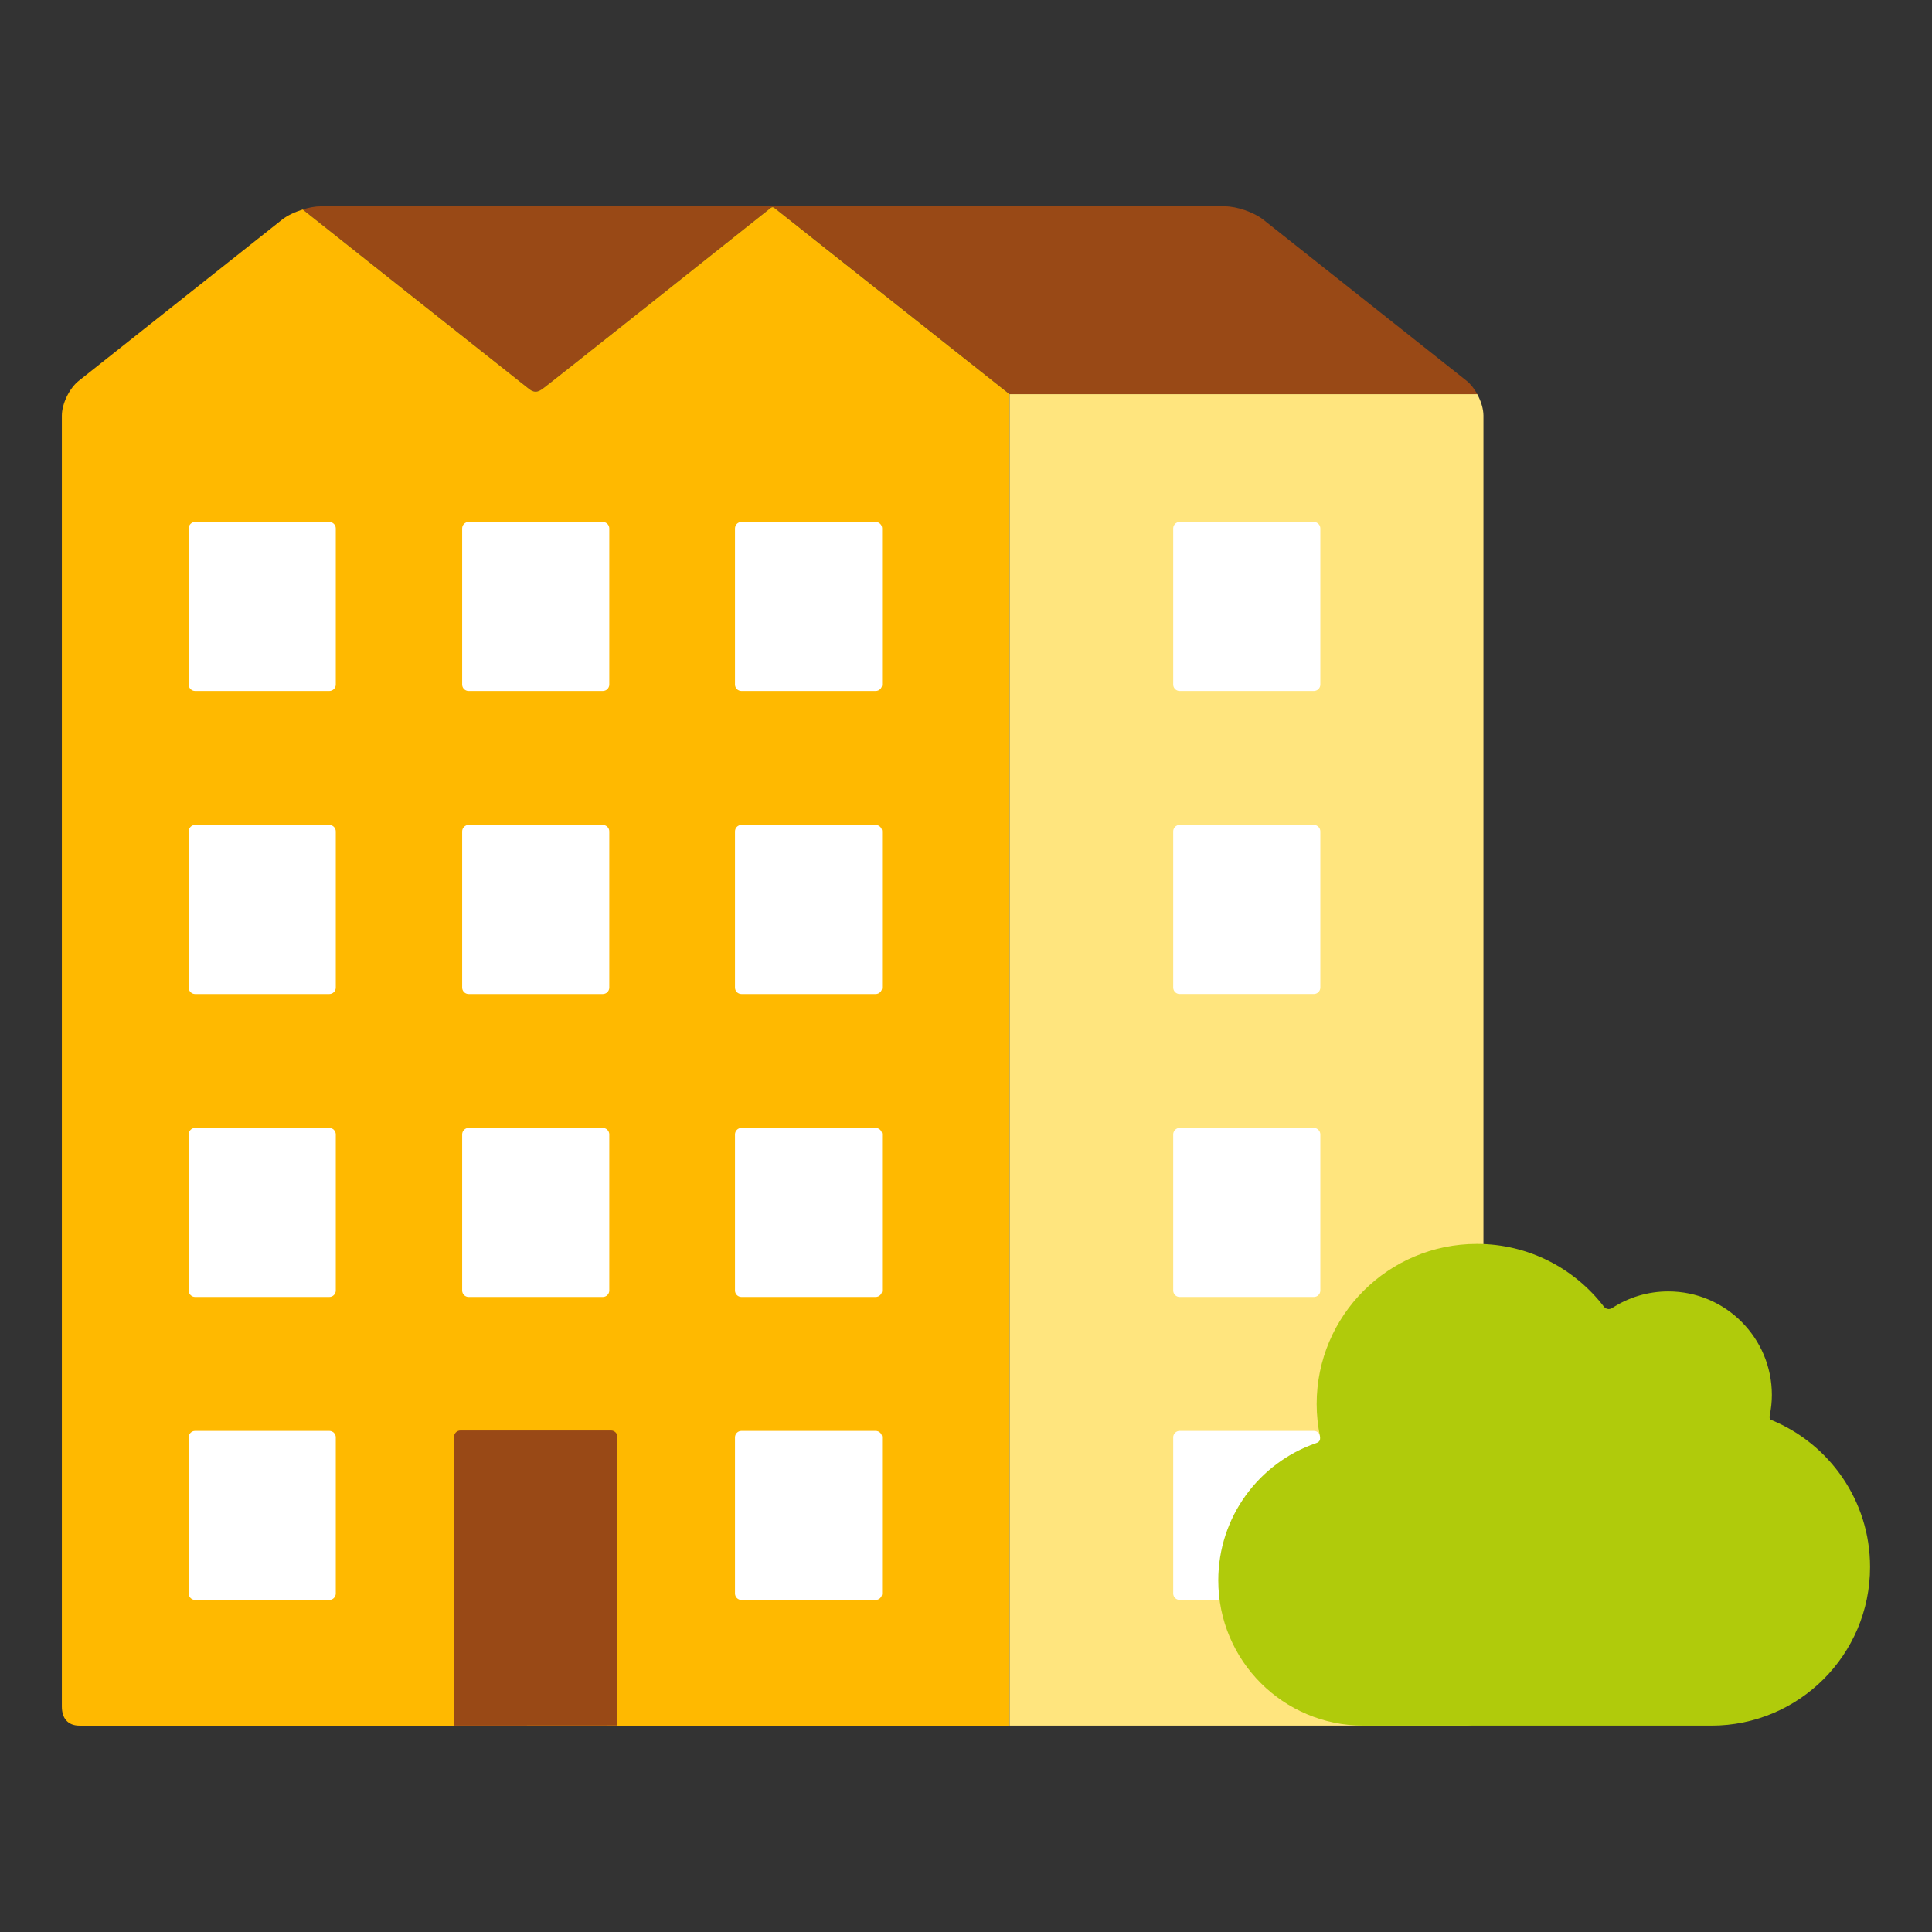 <?xml version="1.0" encoding="utf-8"?>
<!-- Generator: Adobe Illustrator 16.0.0, SVG Export Plug-In . SVG Version: 6.00 Build 0)  -->
<!DOCTYPE svg PUBLIC "-//W3C//DTD SVG 1.1//EN" "http://www.w3.org/Graphics/SVG/1.1/DTD/svg11.dtd">
<svg version="1.1" id="Lager_1" xmlns="http://www.w3.org/2000/svg" xmlns:xlink="http://www.w3.org/1999/xlink" x="0px" y="0px"
	 viewBox="0 0 90.708 90.708" enable-background="new 0 0 90.708 90.708" xml:space="preserve">
<rect x="0" y="0" width="90.708" height="90.708" fill="#333333" stroke="none"/>
<g>
	<g>
		<path fill="#994916" d="M68.864,17.884l-9.553-7.572c-0.434-0.343-1.238-0.624-1.791-0.624H40.219h-3.941H15.034
			c-0.242,0-0.533,0.056-0.82,0.146l10.628,8.426c0.002,0.001,0.008,0.006,0.01,0.007c0.271,0.209,0.445,0.099,0.6,0.003
			c0.146-0.09,9.612-7.618,10.721-8.499c0.068-0.055,0.115-0.065,0.202,0.002c0.021,0.016,0.641,0.506,1.572,1.244l0.005-0.002
			l9.45,7.491h21.957C69.223,18.258,69.051,18.034,68.864,17.884z"/>
	</g>
	<path fill="#FFB900" d="M36.374,9.775c-0.087-0.067-0.134-0.057-0.202-0.002c-1.108,0.881-10.574,8.409-10.721,8.499
		c-0.154,0.095-0.329,0.206-0.6-0.003c-0.272-0.208-10.638-8.433-10.638-8.433c-0.367,0.114-0.729,0.285-0.972,0.478l-9.55,7.571
		c-0.434,0.344-0.787,1.076-0.787,1.628v60.603c0,0.553,0.275,0.903,0.829,0.903h42.662c0.276,0,0.641,0,1.005,0V18.508
		C47.401,18.508,36.461,9.841,36.374,9.775z"/>
	<path fill="#FFFFFF" d="M15.765,74.815c0,0.166-0.136,0.303-0.302,0.303H9.161c-0.166,0-0.302-0.137-0.302-0.303v-7.332
		c0-0.166,0.136-0.301,0.302-0.301h6.302c0.166,0,0.302,0.135,0.302,0.301V74.815z"/>
	<path fill="#FFFFFF" d="M15.765,60.591c0,0.165-0.136,0.302-0.302,0.302H9.161c-0.166,0-0.302-0.137-0.302-0.302v-7.332
		c0-0.165,0.136-0.302,0.302-0.302h6.302c0.166,0,0.302,0.137,0.302,0.302V60.591z"/>
	<path fill="#FFFFFF" d="M15.765,46.367c0,0.166-0.136,0.302-0.302,0.302H9.161c-0.166,0-0.302-0.136-0.302-0.302v-7.333
		c0-0.166,0.136-0.301,0.302-0.301h6.302c0.166,0,0.302,0.136,0.302,0.301V46.367z"/>
	<path fill="#FFFFFF" d="M15.765,32.141c0,0.166-0.136,0.301-0.302,0.301H9.161c-0.166,0-0.302-0.135-0.302-0.301v-7.333
		c0-0.166,0.136-0.301,0.302-0.301h6.302c0.166,0,0.302,0.136,0.302,0.301V32.141z"/>
	<path fill="#FFFFFF" d="M28.606,60.591c0,0.165-0.136,0.302-0.303,0.302h-6.302c-0.166,0-0.302-0.137-0.302-0.302v-7.332
		c0-0.165,0.136-0.302,0.302-0.302h6.302c0.167,0,0.303,0.137,0.303,0.302V60.591z"/>
	<path fill="#FFFFFF" d="M28.606,46.367c0,0.166-0.136,0.302-0.303,0.302h-6.302c-0.166,0-0.302-0.136-0.302-0.302v-7.333
		c0-0.166,0.136-0.301,0.302-0.301h6.302c0.167,0,0.303,0.136,0.303,0.301V46.367z"/>
	<path fill="#FFFFFF" d="M28.606,32.141c0,0.166-0.136,0.301-0.303,0.301h-6.302c-0.166,0-0.302-0.135-0.302-0.301v-7.333
		c0-0.166,0.136-0.301,0.302-0.301h6.302c0.167,0,0.303,0.136,0.303,0.301V32.141z"/>
	<path fill="#FFFFFF" d="M41.415,74.815c0,0.166-0.136,0.303-0.302,0.303h-6.303c-0.166,0-0.302-0.137-0.302-0.303v-7.332
		c0-0.166,0.136-0.301,0.302-0.301h6.303c0.166,0,0.302,0.135,0.302,0.301V74.815z"/>
	<path fill="#FFFFFF" d="M41.415,60.591c0,0.165-0.136,0.302-0.302,0.302h-6.303c-0.166,0-0.302-0.137-0.302-0.302v-7.332
		c0-0.165,0.136-0.302,0.302-0.302h6.303c0.166,0,0.302,0.137,0.302,0.302V60.591z"/>
	<path fill="#FFFFFF" d="M41.415,46.367c0,0.166-0.136,0.302-0.302,0.302h-6.303c-0.166,0-0.302-0.136-0.302-0.302v-7.333
		c0-0.166,0.136-0.301,0.302-0.301h6.303c0.166,0,0.302,0.136,0.302,0.301V46.367z"/>
	<path fill="#FFFFFF" d="M41.415,32.141c0,0.166-0.136,0.301-0.302,0.301h-6.303c-0.166,0-0.302-0.135-0.302-0.301v-7.333
		c0-0.166,0.136-0.301,0.302-0.301h6.303c0.166,0,0.302,0.136,0.302,0.301V32.141z"/>
	<path fill="#994916" d="M28.989,81.014l-7.672,0.005V67.464c0-0.166,0.136-0.302,0.301-0.302h7.069
		c0.166,0,0.302,0.136,0.302,0.302V81.014z"/>
	<path fill="#FFE57E" d="M69.358,18.508H47.401v62.511c0.364,0,21.419,0,21.419,0c0.553,0,0.828-0.351,0.828-0.903V19.513
		C69.649,19.201,69.534,18.833,69.358,18.508z"/>
	<g>
		<path fill="#FFFFFF" d="M55.083,24.808c0-0.166,0.135-0.301,0.301-0.301h6.303c0.166,0,0.303,0.136,0.303,0.301v7.333
			c0,0.166-0.137,0.301-0.303,0.301h-6.303c-0.166,0-0.301-0.135-0.301-0.301V24.808z"/>
		<path fill="#FFFFFF" d="M55.083,39.033c0-0.166,0.135-0.301,0.301-0.301h6.303c0.166,0,0.303,0.136,0.303,0.301v7.333
			c0,0.166-0.137,0.302-0.303,0.302h-6.303c-0.166,0-0.301-0.136-0.301-0.302V39.033z"/>
		<path fill="#FFFFFF" d="M55.083,53.259c0-0.165,0.135-0.302,0.301-0.302h6.303c0.166,0,0.303,0.137,0.303,0.302v7.332
			c0,0.165-0.137,0.302-0.303,0.302h-6.303c-0.166,0-0.301-0.137-0.301-0.302V53.259z"/>
		<path fill="#FFFFFF" d="M55.083,67.483c0-0.166,0.135-0.301,0.301-0.301h6.303c0.166,0,0.303,0.135,0.303,0.301v7.332
			c0,0.166-0.137,0.301-0.303,0.301h-6.303c-0.166,0-0.301-0.135-0.301-0.301V67.483z"/>
	</g>
	<path fill="#B0CB0B" d="M83.094,66.434c0.061-0.305,0.096-0.617,0.096-0.939c0-2.685-2.18-4.863-4.865-4.863
		c-0.969,0.001-1.871,0.285-2.627,0.777c-0.178,0.117-0.336,0.014-0.391-0.057c-1.375-1.793-3.535-2.95-5.969-2.95
		c-4.152,0-7.52,3.366-7.52,7.519c0,0.517,0.057,1.021,0.154,1.509c0.051,0.251-0.109,0.3-0.191,0.329
		c-2.666,0.924-4.582,3.46-4.582,6.442c0,3.765,3.053,6.818,6.816,6.818c3.766,0,12.221,0,16.334,0c4.117,0,7.451-3.335,7.451-7.45
		c0-3.113-1.912-5.78-4.625-6.895C83.135,66.658,83.053,66.633,83.094,66.434z"/>
</g>
</svg>
